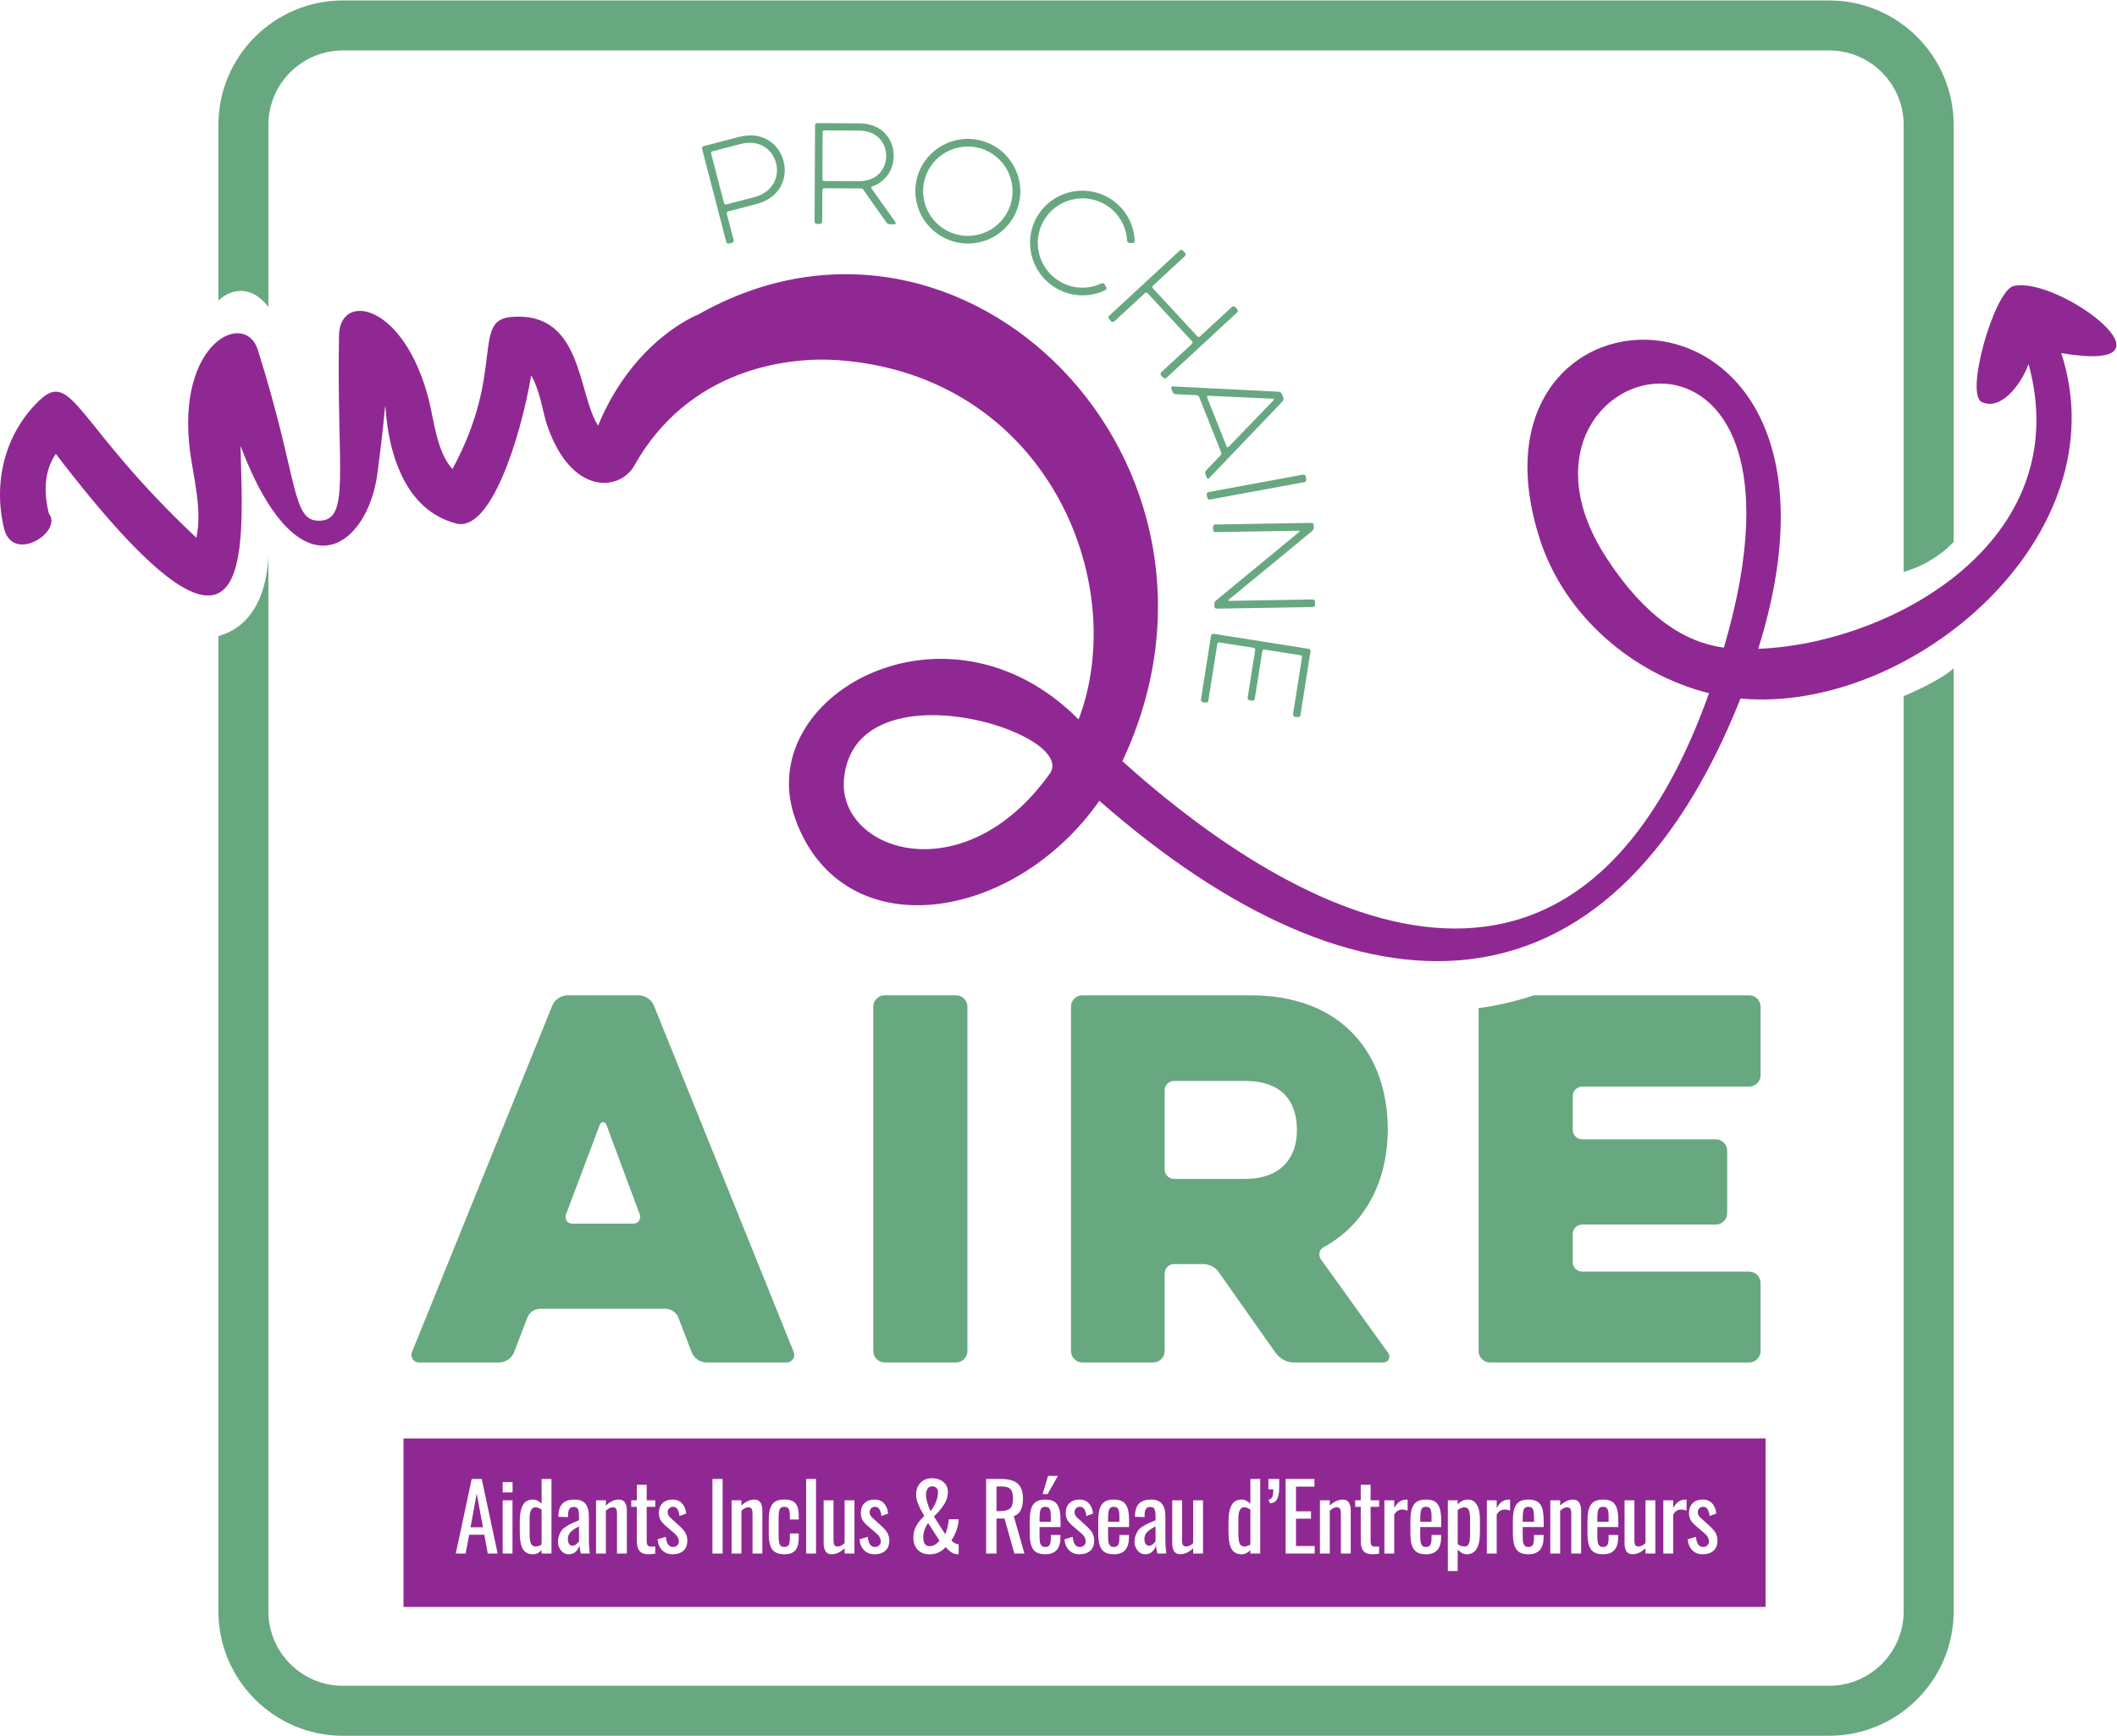 <?xml version="1.0" encoding="UTF-8" standalone="no"?>
<svg
   xmlns:dc="http://purl.org/dc/elements/1.1/"
   xmlns:cc="http://creativecommons.org/ns#"
   xmlns:rdf="http://www.w3.org/1999/02/22-rdf-syntax-ns#"
   xmlns:svg="http://www.w3.org/2000/svg"
   xmlns="http://www.w3.org/2000/svg"
   viewBox="0 0 680.32 557.787"
   height="557.787"
   width="680.32"
   xml:space="preserve"
   id="svg2"
   version="1.1"><defs
     id="defs6" /><g
     transform="matrix(1.333,0,0,-1.333,0,557.787)"
     id="g10"><g
       transform="scale(0.1)"
       id="g12"><path
         id="path14"
         style="fill:#68a880;fill-opacity:1;fill-rule:nonzero;stroke:none"
         d="m 1331.39,1760.14 c 5.68,14.75 21.56,24.96 37.45,24.96 h 170.23 c 15.89,0 31.78,-10.21 37.45,-24.96 l 337.06,-835.261 c 4.54,-11.348 -3.41,-24.969 -17.03,-24.969 h -192.92 c -15.89,0 -30.64,10.211 -36.32,24.969 l -31.77,82.851 c -4.55,12.47 -17.02,21.55 -30.65,21.55 h -303.01 c -13.61,0 -26.1,-9.08 -30.64,-21.55 l -31.77,-82.851 c -5.68,-14.758 -20.43,-24.969 -36.32,-24.969 h -192.92 c -13.625,0 -21.574,13.621 -17.031,24.969 z m 196.34,-525.45 c 11.34,0 18.15,11.36 14.75,21.57 l -80.58,216.75 c -2.27,7.95 -13.62,7.95 -15.89,0 l -81.71,-216.75 c -3.4,-10.21 3.41,-21.57 14.76,-21.57 h 148.67" /><path
         id="path16"
         style="fill:#68a880;fill-opacity:1;fill-rule:nonzero;stroke:none"
         d="m 2105.3,1757.86 c 0,14.76 12.49,27.25 27.24,27.25 h 172.49 c 14.76,0 27.25,-12.49 27.25,-27.25 V 927.148 c 0,-14.757 -12.49,-27.238 -27.25,-27.238 h -172.49 c -14.75,0 -27.24,12.481 -27.24,27.238 v 830.712" /><path
         id="path18"
         style="fill:#68a880;fill-opacity:1;fill-rule:nonzero;stroke:none"
         d="m 2581.91,1757.86 c 0,14.76 12.49,27.25 27.23,27.25 h 405.16 c 226.96,0 331.38,-147.54 331.38,-323.44 0,-116.89 -48.8,-225.83 -154.35,-283.73 -11.34,-5.66 -13.62,-19.28 -6.8,-29.5 l 162.28,-225.831 c 6.81,-10.218 0,-22.699 -11.35,-22.699 h -216.75 c -17.03,0 -32.91,9.07 -43.13,22.699 l -138.45,196.341 c -7.95,11.34 -22.71,18.15 -36.32,18.15 h -70.36 c -12.49,0 -22.7,-10.22 -22.7,-22.7 V 927.148 c 0,-14.757 -12.49,-27.238 -27.23,-27.238 h -171.38 c -14.74,0 -27.23,12.481 -27.23,27.238 z m 419.91,-179.3 h -171.37 c -12.49,0 -22.7,-10.22 -22.7,-22.7 V 1365.2 c 0,-12.48 10.21,-22.69 22.7,-22.69 h 171.37 c 90.78,0 124.82,55.6 124.82,116.89 0,68.09 -34.04,119.16 -124.82,119.16" /><path
         id="path20"
         style="fill:#68a880;fill-opacity:1;fill-rule:nonzero;stroke:none"
         d="m 3814.3,1564.94 h 402.88 c 14.76,0 27.24,12.49 27.24,27.23 v 165.69 c 0,14.76 -12.48,27.25 -27.24,27.25 h -519.24 c -43.71,-14.63 -88.51,-25.12 -133.31,-30.98 V 927.141 c 0,-14.743 12.49,-27.231 27.25,-27.231 h 625.3 c 14.76,0 27.24,12.488 27.24,27.231 v 164.549 c 0,14.76 -12.48,27.25 -27.24,27.25 H 3814.3 c -12.47,0 -22.69,10.2 -22.69,22.69 v 68.1 c 0,12.47 10.22,22.69 22.69,22.69 h 322.31 c 14.75,0 27.24,12.49 27.24,27.24 v 150.93 c 0,14.76 -12.49,27.25 -27.24,27.25 H 3814.3 c -12.47,0 -22.69,10.21 -22.69,22.68 v 81.72 c 0,12.49 10.22,22.7 22.69,22.7" /><path
         id="path22"
         style="fill:#902893;fill-opacity:1;fill-rule:nonzero;stroke:none"
         d="m 1369.01,474.582 c 0,-5.211 0.98,-9.25 2.92,-12.141 1.95,-2.902 4.78,-4.339 8.46,-4.339 3.03,0 6.01,1.187 8.94,3.57 2.93,2.398 5.11,4.738 6.55,7.047 v 36.312 c -8.3,-4.699 -13.79,-8.16 -16.47,-10.402 -6.93,-5.641 -10.4,-12.328 -10.4,-20.047" /><path
         id="path24"
         style="fill:#902893;fill-opacity:1;fill-rule:nonzero;stroke:none"
         d="m 3449.79,542.852 c -0.54,2.16 -1.28,3.867 -2.22,5.097 -0.94,1.223 -2.23,2.199 -3.85,2.922 -1.62,0.719 -3.6,1.078 -5.9,1.078 -5.65,0 -9.36,-2.019 -11.17,-6.058 -1.8,-4.051 -2.7,-11.7 -2.7,-22.969 v -6.942 h 27.19 v 11.59 c 0,3.391 -0.08,6.262 -0.26,8.571 -0.18,2.308 -0.55,4.539 -1.09,6.711" /><path
         id="path26"
         style="fill:#902893;fill-opacity:1;fill-rule:nonzero;stroke:none"
         d="m 2985.48,523.988 v -36.297 c 0,-4.043 0.1,-7.48 0.28,-10.3 0.18,-2.809 0.56,-5.653 1.14,-8.5 0.58,-2.852 1.37,-5.141 2.38,-6.832 1.01,-1.7 2.42,-3.09 4.23,-4.18 1.81,-1.078 3.94,-1.617 6.39,-1.617 4.62,0 9.47,1.59 14.52,4.758 v 84.101 c -5.19,3.77 -10.17,5.641 -14.95,5.641 -9.32,0 -13.99,-8.922 -13.99,-26.774" /><path
         id="path28"
         style="fill:#902893;fill-opacity:1;fill-rule:nonzero;stroke:none"
         d="m 3542.77,538.461 c -0.56,2.711 -1.31,4.91 -2.29,6.621 -0.97,1.688 -2.31,3.066 -4,4.109 -1.7,1.047 -3.74,1.579 -6.13,1.579 -5.42,0 -10.8,-2.2 -16.15,-6.622 v -82.25 c 5.21,-3.757 10.87,-5.628 17.02,-5.628 2.02,0 3.75,0.359 5.2,1.082 1.44,0.718 2.63,1.91 3.58,3.57 0.94,1.66 1.7,3.359 2.27,5.098 0.58,1.73 0.99,4.05 1.24,6.992 0.27,2.918 0.42,5.578 0.5,7.957 0.07,2.383 0.1,5.41 0.1,9.113 v 31.098 c 0,3.609 -0.08,6.711 -0.26,9.32 -0.18,2.602 -0.54,5.262 -1.08,7.961" /><path
         id="path30"
         style="fill:#902893;fill-opacity:1;fill-rule:nonzero;stroke:none"
         d="m 2758.94,474.582 c 0,-5.211 0.99,-9.25 2.92,-12.141 1.96,-2.902 4.78,-4.339 8.47,-4.339 3.03,0 6,1.187 8.94,3.57 2.92,2.398 5.11,4.738 6.55,7.047 v 36.312 c -8.31,-4.699 -13.79,-8.16 -16.48,-10.402 -6.92,-5.641 -10.4,-12.328 -10.4,-20.047" /><path
         id="path32"
         style="fill:#902893;fill-opacity:1;fill-rule:nonzero;stroke:none"
         d="m 2532.02,542.852 c -0.54,2.16 -1.28,3.867 -2.22,5.097 -0.94,1.223 -2.23,2.199 -3.85,2.922 -1.62,0.719 -3.6,1.078 -5.89,1.078 -5.65,0 -9.36,-2.019 -11.18,-6.058 -1.8,-4.051 -2.7,-11.7 -2.7,-22.969 v -6.942 h 27.2 v 11.59 c 0,3.391 -0.09,6.262 -0.27,8.571 -0.18,2.308 -0.55,4.539 -1.09,6.711" /><path
         id="path34"
         style="fill:#902893;fill-opacity:1;fill-rule:nonzero;stroke:none"
         d="m 2228.96,496.621 c -2.13,-6.172 -3.2,-12.43 -3.2,-18.801 0,-5.988 1.19,-10.949 3.59,-14.898 2.38,-3.934 6.24,-5.902 11.59,-5.902 8.74,0 16.77,4.449 24.06,13.32 l -27.43,42.39 c -3.6,-4.558 -6.48,-9.921 -8.61,-16.109" /><path
         id="path36"
         style="fill:#902893;fill-opacity:1;fill-rule:nonzero;stroke:none"
         d="m 2413.42,601.051 h -11.05 V 541.66 h 9.43 c 10.91,0 18.69,2.149 23.36,6.442 4.65,4.308 6.99,12.089 6.99,23.359 0,10.91 -2.01,18.57 -6.02,22.969 -4,4.422 -11.58,6.621 -22.71,6.621" /><path
         id="path38"
         style="fill:#902893;fill-opacity:1;fill-rule:nonzero;stroke:none"
         d="m 2697.25,542.852 c -0.54,2.16 -1.28,3.867 -2.22,5.097 -0.94,1.223 -2.21,2.199 -3.85,2.922 -1.62,0.719 -3.58,1.078 -5.9,1.078 -5.63,0 -9.36,-2.019 -11.17,-6.058 -1.8,-4.051 -2.7,-11.7 -2.7,-22.969 v -6.942 h 27.19 v 11.59 c 0,3.391 -0.08,6.262 -0.26,8.571 -0.18,2.308 -0.54,4.539 -1.09,6.711" /><path
         id="path40"
         style="fill:#902893;fill-opacity:1;fill-rule:nonzero;stroke:none"
         d="m 2256.06,562.961 c 3.57,8.41 5.36,16.559 5.36,24.437 0,4.25 -1.3,7.633 -3.89,10.122 -2.61,2.492 -6.11,3.742 -10.53,3.742 -4.9,0 -8.57,-1.973 -10.99,-5.903 -2.42,-3.949 -3.63,-8.718 -3.63,-14.359 0,-10.121 3.62,-23.262 10.83,-39.449 4.98,5.847 9.28,12.988 12.85,21.41" /><path
         id="path42"
         style="fill:#902893;fill-opacity:1;fill-rule:nonzero;stroke:none"
         d="m 4130.86,445.922 c -6.39,-5.613 -15.05,-8.41 -25.96,-8.41 -10.4,0 -18.8,3.269 -25.2,9.808 -6.39,6.539 -10.05,15.301 -10.99,26.282 l 19.83,5.957 c 0.94,-8.309 2.78,-14.469 5.52,-18.477 2.76,-4 6.69,-6.012 11.81,-6.012 4.27,0 7.74,1.379 10.41,4.168 2.68,2.782 3.91,6.313 3.69,10.563 -0.36,6.371 -3.84,12.371 -10.4,18 l -21.91,18.75 c -5.19,4.398 -9.16,9.008 -11.92,13.82 -2.74,4.801 -4.04,10.629 -3.89,17.5 0.29,10.039 3.35,17.809 9.21,23.301 5.86,5.488 13.83,8.226 23.95,8.226 9.68,0 17.32,-3.156 22.92,-9.468 5.61,-6.328 8.83,-14.399 9.7,-24.231 l -16.04,-5.957 c -0.93,7.227 -2.59,12.727 -4.99,16.52 -2.38,3.789 -5.95,5.687 -10.73,5.687 -3.82,0 -6.94,-1.258 -9.32,-3.789 -2.38,-2.519 -3.53,-5.64 -3.46,-9.32 0,-4.918 2.13,-9.25 6.4,-13 l 22.75,-20.809 c 5.72,-4.992 10.17,-10.152 13.39,-15.5 3.21,-5.34 4.82,-11.742 4.82,-19.172 0,-10.711 -3.2,-18.847 -9.59,-24.437 z m -64.83,96.93 c -4.42,1.668 -8.75,2.5 -13.02,2.5 -3.97,0 -7.45,-0.891 -10.45,-2.661 -3,-1.769 -5.94,-4.972 -8.83,-9.601 v -93.738 h -23.74 v 128.32 h 23.74 v -18.32 c 4.4,7.378 8.94,12.539 13.59,15.507 4.67,2.961 9.6,4.442 14.8,4.442 1.44,0 2.75,-0.082 3.91,-0.219 z m -75.31,-103.5 h -23.73 v 12.679 c -10.12,-9.601 -20.56,-14.41 -31.32,-14.41 -3.62,0 -6.75,0.758 -9.38,2.27 -2.63,1.531 -4.63,3.601 -6.01,6.23 -1.38,2.649 -2.35,5.399 -2.93,8.301 -0.58,2.887 -0.86,6.027 -0.86,9.43 V 567.66 h 23.73 v -96.879 c 0,-4.91 0.72,-8.551 2.16,-10.941 1.46,-2.391 4.13,-3.578 8.02,-3.578 4.78,0 10.3,2.636 16.59,7.918 v 103.48 h 23.73 z m -89.38,63.718 h -50.5 v -18.519 c 0,-3.621 0.02,-6.289 0.06,-8.02 0.03,-1.742 0.18,-4 0.43,-6.781 0.25,-2.77 0.66,-4.852 1.24,-6.23 0.59,-1.379 1.38,-2.821 2.39,-4.34 1.01,-1.508 2.32,-2.571 3.96,-3.2 1.62,-0.609 3.58,-0.91 5.89,-0.91 5.14,0 8.63,1.762 10.47,5.262 1.84,3.5 2.76,8.789 2.76,15.867 v 7.813 h 23.19 v -4.992 c 0,-27.68 -12.06,-41.508 -36.19,-41.508 -7.52,0 -13.77,1.07 -18.75,3.199 -4.99,2.129 -8.88,5.461 -11.66,9.969 -2.77,4.511 -4.72,9.789 -5.84,15.832 -1.12,6.019 -1.69,13.449 -1.69,22.258 v 29.371 c 0,8.89 0.61,16.379 1.8,22.48 1.19,6.109 3.2,11.391 6.01,15.828 2.82,4.442 6.7,7.711 11.64,9.801 4.96,2.109 11.08,3.148 18.38,3.148 4.55,0 8.59,-0.429 12.14,-1.296 3.54,-0.86 6.59,-2.051 9.15,-3.582 2.56,-1.508 4.75,-3.559 6.56,-6.122 1.8,-2.558 3.27,-5.269 4.39,-8.117 1.12,-2.859 2,-6.332 2.65,-10.402 0.65,-4.09 1.09,-8.16 1.3,-12.199 0.22,-4.039 0.33,-8.782 0.33,-14.188 z m -89.6,-63.718 h -23.75 v 96.89 c 0,4.906 -0.72,8.567 -2.16,10.949 -1.44,2.379 -4.12,3.571 -8.01,3.571 -4.78,0 -10.3,-2.633 -16.59,-7.91 v -103.5 h -23.73 v 128.32 h 23.73 V 554.98 c 10.12,9.61 20.56,14.418 31.32,14.418 3.61,0 6.74,-0.75 9.37,-2.269 2.65,-1.527 4.64,-3.598 6.03,-6.231 1.37,-2.628 2.34,-5.398 2.92,-8.296 0.58,-2.883 0.87,-6.02 0.87,-9.43 z m -90.26,63.718 h -50.5 v -18.519 c 0,-3.621 0.01,-6.289 0.05,-8.02 0.03,-1.742 0.18,-4 0.43,-6.781 0.25,-2.77 0.67,-4.852 1.25,-6.23 0.58,-1.379 1.37,-2.821 2.38,-4.34 1.01,-1.508 2.33,-2.571 3.96,-3.2 1.62,-0.609 3.59,-0.91 5.9,-0.91 5.14,0 8.63,1.762 10.47,5.262 1.84,3.5 2.75,8.789 2.75,15.867 v 7.813 h 23.2 v -4.992 c 0,-27.68 -12.06,-41.508 -36.2,-41.508 -7.52,0 -13.76,1.07 -18.75,3.199 -4.98,2.129 -8.87,5.461 -11.64,9.969 -2.78,4.511 -4.74,9.789 -5.86,15.832 -1.12,6.019 -1.67,13.449 -1.67,22.258 v 29.371 c 0,8.89 0.59,16.379 1.78,22.48 1.19,6.109 3.2,11.391 6.01,15.828 2.83,4.442 6.7,7.711 11.65,9.801 4.95,2.109 11.07,3.148 18.37,3.148 4.56,0 8.6,-0.429 12.14,-1.296 3.55,-0.86 6.59,-2.051 9.16,-3.582 2.56,-1.508 4.75,-3.559 6.56,-6.122 1.8,-2.558 3.27,-5.269 4.39,-8.117 1.12,-2.859 1.99,-6.332 2.64,-10.402 0.65,-4.09 1.1,-8.16 1.3,-12.199 0.23,-4.039 0.34,-8.782 0.34,-14.188 z m -80.93,39.782 c -4.41,1.668 -8.75,2.5 -13.01,2.5 -3.98,0 -7.45,-0.891 -10.46,-2.661 -3,-1.769 -5.94,-4.972 -8.83,-9.601 v -93.738 h -23.73 v 128.32 h 23.73 v -18.32 c 4.4,7.378 8.95,12.539 13.6,15.507 4.66,2.961 9.59,4.442 14.8,4.442 1.44,0 2.74,-0.082 3.9,-0.219 z m -72.71,-52.672 c 0,-35.121 -10.62,-52.668 -31.86,-52.668 -7.66,0 -14.91,3.789 -21.78,11.379 V 397.09 h -23.73 v 170.582 h 23.73 v -10.301 c 6.8,8.02 14.93,12.027 24.38,12.027 4.27,0 8.08,-0.808 11.44,-2.429 3.37,-1.637 6.05,-3.867 8.07,-6.719 2.02,-2.859 3.74,-5.898 5.15,-9.109 1.42,-3.211 2.43,-6.782 3.04,-10.731 0.61,-3.93 1.02,-7.351 1.24,-10.23 0.22,-2.891 0.32,-5.899 0.32,-9 z m -93.39,12.89 h -50.5 v -18.519 c 0,-3.621 0.01,-6.289 0.06,-8.02 0.02,-1.742 0.18,-4 0.43,-6.781 0.24,-2.77 0.66,-4.852 1.24,-6.23 0.58,-1.379 1.37,-2.821 2.38,-4.34 1.01,-1.508 2.33,-2.571 3.96,-3.2 1.62,-0.609 3.59,-0.91 5.9,-0.91 5.14,0 8.63,1.762 10.47,5.262 1.84,3.5 2.75,8.789 2.75,15.867 v 7.813 h 23.2 v -4.992 c 0,-27.68 -12.06,-41.508 -36.2,-41.508 -7.52,0 -13.76,1.07 -18.75,3.199 -4.98,2.129 -8.87,5.461 -11.65,9.969 -2.77,4.511 -4.73,9.789 -5.85,15.832 -1.12,6.019 -1.67,13.449 -1.67,22.258 v 29.371 c 0,8.89 0.59,16.379 1.78,22.48 1.19,6.109 3.2,11.391 6.01,15.828 2.83,4.442 6.7,7.711 11.65,9.801 4.95,2.109 11.07,3.148 18.37,3.148 4.56,0 8.6,-0.429 12.14,-1.296 3.54,-0.86 6.6,-2.051 9.16,-3.582 2.56,-1.508 4.75,-3.559 6.56,-6.122 1.8,-2.558 3.27,-5.269 4.39,-8.117 1.12,-2.859 1.99,-6.332 2.64,-10.402 0.65,-4.09 1.1,-8.16 1.31,-12.199 0.22,-4.039 0.33,-8.782 0.33,-14.188 z m -80.92,39.782 c -4.42,1.668 -8.76,2.5 -13.02,2.5 -3.97,0 -7.45,-0.891 -10.45,-2.661 -3.01,-1.769 -5.94,-4.972 -8.84,-9.601 v -93.738 h -23.73 v 128.32 h 23.73 v -18.32 c 4.4,7.378 8.95,12.539 13.6,15.507 4.66,2.961 9.59,4.442 14.8,4.442 1.44,0 2.74,-0.082 3.91,-0.219 z m -68.69,8.988 h -20.61 v -82.039 c 0,-5.121 0.82,-8.742 2.44,-10.832 1.63,-2.098 4.72,-3.137 9.28,-3.137 3.39,0 6.31,0.18 8.77,0.539 v -17.562 c -6.93,-0.868 -12.43,-1.297 -16.47,-1.297 -9.75,0 -16.78,2.558 -21.08,7.699 -4.3,5.121 -6.52,12.777 -6.67,22.969 v 83.66 h -13.43 v 15.832 h 13.43 v 37.387 h 23.73 v -37.387 h 20.61 z m -68.48,-112.488 h -23.74 v 96.89 c 0,4.906 -0.72,8.567 -2.16,10.949 -1.44,2.379 -4.12,3.571 -8.01,3.571 -4.78,0 -10.3,-2.633 -16.59,-7.91 v -103.5 h -23.73 v 128.32 h 23.73 V 554.98 c 10.12,9.61 20.56,14.418 31.32,14.418 3.61,0 6.74,-0.75 9.37,-2.269 2.65,-1.527 4.64,-3.598 6.03,-6.231 1.37,-2.628 2.34,-5.398 2.92,-8.296 0.58,-2.883 0.86,-6.02 0.86,-9.43 z m -86.89,0 h -70.12 v 179.687 h 69.57 v -18.527 h -44.54 v -59.391 h 36.2 V 523.23 h -36.2 v -65.89 h 45.09 z m -85.59,158.23 c 0,-12 -1.7,-21.102 -5.1,-27.312 -3.39,-6.211 -9.02,-9.5 -16.9,-9.86 l -4.11,8.781 c 4.47,0.36 7.57,2.45 9.31,6.278 1.73,3.82 2.61,10.043 2.61,18.64 h -11.83 v 24.922 h 26.02 z m -45.72,-158.23 h -23.74 v 8.238 c -6.2,-6.711 -13.04,-10.078 -20.48,-10.078 -11.13,-0.071 -19.27,3.929 -24.43,12.027 -5.17,8.09 -7.76,21.492 -7.76,40.211 v 24.93 c 0,6.351 0.24,12.031 0.71,17.011 0.47,4.989 1.41,9.918 2.82,14.789 1.4,4.879 3.23,8.918 5.47,12.141 2.25,3.219 5.26,5.82 9.06,7.801 3.79,1.988 8.21,2.976 13.26,2.976 7.74,0 14.86,-3.328 21.35,-9.968 v 59.609 h 23.74 z m -137.92,0 h -23.73 v 12.679 c -10.12,-9.601 -20.56,-14.41 -31.32,-14.41 -3.61,0 -6.74,0.758 -9.37,2.27 -2.65,1.531 -4.64,3.601 -6.01,6.23 -1.39,2.649 -2.35,5.399 -2.94,8.301 -0.56,2.887 -0.85,6.027 -0.85,9.43 V 567.66 h 23.73 v -96.879 c 0,-4.91 0.72,-8.551 2.16,-10.941 1.45,-2.391 4.12,-3.578 8.01,-3.578 4.78,0 10.31,2.636 16.59,7.918 v 103.48 h 23.73 z m -110.2,0 c -1.51,7.16 -2.56,13.48 -3.14,18.968 -1.8,-5.789 -4.89,-10.699 -9.26,-14.738 -4.37,-4.051 -9.96,-6.07 -16.74,-6.07 -7.3,0 -13.42,3.019 -18.38,9.058 -4.94,6.02 -7.42,12.942 -7.42,20.739 0,6.082 1,11.589 2.98,16.531 1.99,4.941 4.1,8.949 6.34,11.98 2.24,3.032 6.13,6.192 11.66,9.481 5.52,3.281 9.8,5.609 12.83,7 3.03,1.371 8.35,3.59 15.94,6.711 0.43,0.218 0.75,0.359 0.97,0.429 v 9.207 c 0,8.321 -0.85,14.223 -2.55,17.723 -1.69,3.5 -5.15,5.258 -10.34,5.258 -8.96,0 -13.45,-6.078 -13.45,-18.207 v -6.391 l -23.51,0.867 c 0,1.301 0.07,2.883 0.21,4.762 0.73,12.801 4.31,22.11 10.73,27.961 6.44,5.859 15.65,8.777 27.64,8.777 12.35,0 21.28,-3.378 26.76,-10.128 5.5,-6.75 8.24,-16.93 8.24,-30.508 v -58.633 c 0,-9.668 0.72,-19.93 2.17,-30.777 z m -68.13,63.718 h -50.5 v -18.519 c 0,-3.621 0.01,-6.289 0.06,-8.02 0.02,-1.742 0.18,-4 0.42,-6.781 0.25,-2.77 0.67,-4.852 1.25,-6.23 0.58,-1.379 1.37,-2.821 2.38,-4.34 1.01,-1.508 2.33,-2.571 3.96,-3.2 1.62,-0.609 3.59,-0.91 5.9,-0.91 5.14,0 8.63,1.762 10.47,5.262 1.84,3.5 2.75,8.789 2.75,15.867 v 7.813 h 23.2 v -4.992 c 0,-27.68 -12.06,-41.508 -36.2,-41.508 -7.52,0 -13.76,1.07 -18.74,3.199 -4.99,2.129 -8.88,5.461 -11.65,9.969 -2.78,4.511 -4.73,9.789 -5.86,15.832 -1.12,6.019 -1.67,13.449 -1.67,22.258 v 29.371 c 0,8.89 0.59,16.379 1.78,22.48 1.2,6.109 3.2,11.391 6.01,15.828 2.83,4.442 6.7,7.711 11.66,9.801 4.94,2.109 11.06,3.148 18.36,3.148 4.56,0 8.6,-0.429 12.15,-1.296 3.53,-0.86 6.59,-2.051 9.15,-3.582 2.56,-1.508 4.75,-3.559 6.56,-6.122 1.8,-2.558 3.27,-5.269 4.39,-8.117 1.12,-2.859 2.01,-6.332 2.64,-10.402 0.65,-4.09 1.1,-8.16 1.31,-12.199 0.22,-4.039 0.33,-8.782 0.33,-14.188 z m -93.56,-57.148 c -6.4,-5.613 -15.05,-8.41 -25.96,-8.41 -10.4,0 -18.8,3.269 -25.2,9.808 -6.4,6.539 -10.05,15.301 -10.99,26.282 l 19.82,5.957 c 0.95,-8.309 2.79,-14.469 5.53,-18.477 2.75,-4 6.69,-6.012 11.81,-6.012 4.26,0 7.74,1.379 10.41,4.168 2.67,2.782 3.91,6.313 3.69,10.563 -0.36,6.371 -3.84,12.371 -10.4,18 l -21.89,18.75 c -5.21,4.398 -9.18,9.008 -11.93,13.82 -2.75,4.801 -4.05,10.629 -3.9,17.5 0.29,10.039 3.35,17.809 9.21,23.301 5.85,5.488 13.83,8.226 23.95,8.226 9.68,0 17.32,-3.156 22.92,-9.468 5.6,-6.328 8.83,-14.399 9.7,-24.231 l -16.04,-5.957 c -0.93,7.227 -2.59,12.727 -4.99,16.52 -2.38,3.789 -5.95,5.687 -10.73,5.687 -3.82,0 -6.92,-1.258 -9.32,-3.789 -2.38,-2.519 -3.53,-5.64 -3.46,-9.32 0,-4.918 2.13,-9.25 6.4,-13 l 22.75,-20.809 c 5.71,-4.992 10.17,-10.152 13.38,-15.5 3.22,-5.34 4.82,-11.742 4.82,-19.172 0,-10.711 -3.2,-18.847 -9.58,-24.437 z m -71.67,57.148 h -50.5 v -18.519 c 0,-3.621 0.02,-6.289 0.06,-8.02 0.02,-1.742 0.18,-4 0.43,-6.781 0.25,-2.77 0.66,-4.852 1.24,-6.23 0.58,-1.379 1.37,-2.821 2.38,-4.34 1.01,-1.508 2.33,-2.571 3.96,-3.2 1.62,-0.609 3.59,-0.91 5.9,-0.91 5.14,0 8.63,1.762 10.47,5.262 1.84,3.5 2.76,8.789 2.76,15.867 v 7.813 h 23.19 v -4.992 c 0,-27.68 -12.06,-41.508 -36.2,-41.508 -7.51,0 -13.76,1.07 -18.74,3.199 -4.99,2.129 -8.88,5.461 -11.65,9.969 -2.78,4.511 -4.73,9.789 -5.86,15.832 -1.12,6.019 -1.67,13.449 -1.67,22.258 v 29.371 c 0,8.89 0.59,16.379 1.79,22.48 1.19,6.109 3.19,11.391 6,15.828 2.83,4.442 6.71,7.711 11.65,9.801 4.96,2.109 11.08,3.148 18.37,3.148 4.56,0 8.6,-0.429 12.15,-1.296 3.53,-0.86 6.59,-2.051 9.15,-3.582 2.56,-1.508 4.75,-3.559 6.56,-6.122 1.8,-2.558 3.27,-5.269 4.39,-8.117 1.12,-2.859 1.99,-6.332 2.65,-10.402 0.65,-4.09 1.09,-8.16 1.3,-12.199 0.22,-4.039 0.33,-8.782 0.33,-14.188 z m -111.29,-63.718 -23.62,84.308 h -19.4 v -84.308 h -25.03 v 179.687 h 36.08 c 18.21,0 31.56,-3.73 40.04,-11.16 8.51,-7.438 12.74,-19.578 12.74,-36.418 0,-23.121 -7.41,-37.09 -22.21,-41.941 l 25.69,-90.168 z m -134.22,-1.723 c -0.72,-0.09 -1.78,-0.117 -3.15,-0.117 -1.59,0 -3.15,0.179 -4.72,0.539 -1.55,0.371 -2.91,0.738 -4.05,1.14 -1.15,0.399 -2.51,1.079 -4.08,2.059 -1.55,0.969 -2.68,1.691 -3.4,2.16 -0.72,0.469 -1.88,1.43 -3.48,2.879 -1.58,1.441 -2.57,2.371 -2.97,2.762 -0.41,0.398 -1.43,1.449 -3.09,3.14 -1.66,1.7 -2.56,2.618 -2.72,2.77 -4.25,-5.34 -9.65,-9.609 -16.2,-12.789 -6.53,-3.172 -13.99,-4.774 -22.37,-4.774 -12.14,0 -21.67,3.731 -28.61,11.161 -6.93,7.453 -10.41,17.203 -10.41,29.261 0,10.41 2.35,19.801 7.05,28.18 4.69,8.391 11.09,16.27 19.18,23.629 -1.08,2.09 -2.76,5.223 -5.04,9.383 -2.28,4.148 -4.08,7.558 -5.42,10.226 -1.33,2.672 -2.8,5.903 -4.39,9.653 -1.59,3.75 -2.75,7.461 -3.51,11.101 -0.77,3.656 -1.14,7.328 -1.14,11.008 0,11.988 3.46,21.621 10.4,28.891 6.94,7.25 16.25,10.879 27.95,10.879 11.07,0 20.18,-3.02 27.38,-9.04 7.18,-6.039 10.77,-14.148 10.77,-24.332 0,-5.566 -1.01,-11.199 -3.03,-16.91 -2.02,-5.718 -4.88,-11.168 -8.56,-16.359 -3.68,-5.207 -7.19,-9.707 -10.51,-13.5 -3.32,-3.797 -7.16,-7.777 -11.49,-11.981 l 27.1,-42.687 c 4.04,8.16 6.96,20.148 8.77,35.969 h 23.63 c 0,-8.231 -1.75,-17.141 -5.25,-26.7 -3.52,-9.589 -7.58,-17.621 -12.2,-24.121 2.09,-2.609 4.71,-4.8 7.85,-6.55 3.14,-1.778 6.38,-2.661 9.71,-2.661 z m -176.87,8.293 c -6.4,-5.613 -15.05,-8.41 -25.96,-8.41 -10.4,0 -18.81,3.269 -25.2,9.808 -6.4,6.539 -10.06,15.301 -11,26.282 l 19.83,5.957 c 0.94,-8.309 2.78,-14.469 5.52,-18.477 2.76,-4 6.69,-6.012 11.82,-6.012 4.26,0 7.74,1.379 10.41,4.168 2.67,2.782 3.9,6.313 3.68,10.563 -0.36,6.371 -3.83,12.371 -10.4,18 l -21.9,18.75 c -5.19,4.398 -9.17,9.008 -11.91,13.82 -2.76,4.801 -4.06,10.629 -3.9,17.5 0.29,10.039 3.35,17.809 9.2,23.301 5.86,5.488 13.84,8.226 23.96,8.226 9.68,0 17.32,-3.156 22.91,-9.468 5.61,-6.328 8.84,-14.399 9.71,-24.231 l -16.05,-5.957 c -0.93,7.227 -2.59,12.727 -4.98,16.52 -2.39,3.789 -5.96,5.687 -10.73,5.687 -3.83,0 -6.93,-1.258 -9.32,-3.789 -2.38,-2.519 -3.53,-5.64 -3.47,-9.32 0,-4.918 2.14,-9.25 6.4,-13 l 22.75,-20.809 c 5.72,-4.992 10.18,-10.152 13.39,-15.5 3.21,-5.34 4.82,-11.742 4.82,-19.172 0,-10.711 -3.2,-18.847 -9.58,-24.437 z m -74.39,-6.57 h -23.73 v 12.679 c -10.13,-9.601 -20.56,-14.41 -31.32,-14.41 -3.62,0 -6.75,0.758 -9.38,2.27 -2.64,1.531 -4.64,3.601 -6.01,6.23 -1.38,2.649 -2.35,5.399 -2.93,8.301 -0.58,2.887 -0.86,6.027 -0.86,9.43 V 567.66 h 23.73 v -96.879 c 0,-4.91 0.72,-8.551 2.16,-10.941 1.46,-2.391 4.13,-3.578 8.02,-3.578 4.78,0 10.3,2.636 16.59,7.918 v 103.48 h 23.73 z m -92.64,0.007 h -23.84 v 179.68 h 23.84 z m -41.59,82.032 h -21.46 v 7.808 c 0,8.449 -0.93,14.36 -2.81,17.711 -1.89,3.371 -5.35,5.039 -10.41,5.039 -5.78,0 -9.56,-2.008 -11.32,-6.008 -1.77,-4.011 -2.66,-11.621 -2.66,-22.82 v -40.41 c 0,-10.852 0.99,-18.16 2.98,-21.949 1.98,-3.793 5.69,-5.692 11.11,-5.692 2.31,0 4.27,0.371 5.91,1.129 1.62,0.77 2.91,1.742 3.85,2.93 0.94,1.203 1.66,2.812 2.16,4.832 0.51,2.019 0.83,4.027 0.98,6.008 0.14,1.992 0.21,4.461 0.21,7.422 v 10.41 h 21.46 v -8.891 c 0,-6.871 -0.54,-12.719 -1.62,-17.551 -1.09,-4.847 -2.93,-9.129 -5.52,-12.847 -2.61,-3.711 -6.21,-6.481 -10.79,-8.282 -4.6,-1.82 -10.29,-2.718 -17.07,-2.718 -6.22,0 -11.55,0.82 -16,2.437 -4.43,1.621 -8.03,3.832 -10.77,6.621 -2.75,2.77 -4.91,6.379 -6.5,10.828 -1.6,4.442 -2.68,9.082 -3.26,13.922 -0.57,4.852 -0.86,10.578 -0.86,17.231 v 29.699 c 0,8.602 0.5,15.832 1.51,21.672 1.01,5.859 2.85,11.117 5.53,15.769 2.67,4.668 6.5,8.11 11.49,10.36 4.98,2.238 11.27,3.347 18.86,3.347 6.86,0 12.61,-0.828 17.22,-2.5 4.63,-1.66 8.23,-4.25 10.79,-7.789 2.56,-3.55 4.37,-7.699 5.43,-12.461 1.03,-4.777 1.56,-10.617 1.56,-17.558 z m -87.77,-82.039 h -23.73 v 96.89 c 0,4.906 -0.72,8.567 -2.16,10.949 -1.44,2.379 -4.12,3.571 -8.02,3.571 -4.77,0 -10.3,-2.633 -16.58,-7.91 v -103.5 h -23.74 v 128.32 h 23.74 V 554.98 c 10.12,9.61 20.56,14.418 31.32,14.418 3.61,0 6.74,-0.75 9.37,-2.269 2.65,-1.527 4.64,-3.598 6.02,-6.231 1.37,-2.628 2.34,-5.398 2.93,-8.296 0.58,-2.883 0.85,-6.02 0.85,-9.43 z m -95.76,0.007 h -24.61 v 179.68 h 24.61 z m -94.74,6.563 c -6.39,-5.613 -15.05,-8.41 -25.96,-8.41 -10.4,0 -18.8,3.269 -25.2,9.808 -6.39,6.539 -10.05,15.301 -10.99,26.282 l 19.83,5.957 c 0.94,-8.309 2.78,-14.469 5.52,-18.477 2.76,-4 6.69,-6.012 11.81,-6.012 4.27,0 7.74,1.379 10.41,4.168 2.68,2.782 3.91,6.313 3.69,10.563 -0.36,6.371 -3.84,12.371 -10.4,18 l -21.91,18.75 c -5.19,4.398 -9.16,9.008 -11.9,13.82 -2.76,4.801 -4.06,10.629 -3.91,17.5 0.29,10.039 3.35,17.809 9.21,23.301 5.86,5.488 13.83,8.226 23.95,8.226 9.68,0 17.33,-3.156 22.92,-9.468 5.61,-6.328 8.83,-14.399 9.7,-24.231 l -16.04,-5.957 c -0.93,7.227 -2.59,12.727 -4.99,16.52 -2.38,3.789 -5.95,5.687 -10.73,5.687 -3.82,0 -6.92,-1.258 -9.32,-3.789 -2.38,-2.519 -3.53,-5.64 -3.46,-9.32 0,-4.918 2.13,-9.25 6.4,-13 l 22.75,-20.809 c 5.72,-4.992 10.18,-10.152 13.39,-15.5 3.21,-5.34 4.82,-11.742 4.82,-19.172 0,-10.711 -3.2,-18.847 -9.59,-24.437 z m -67.76,105.918 h -20.6 v -82.039 c 0,-5.121 0.81,-8.742 2.43,-10.832 1.64,-2.098 4.73,-3.137 9.28,-3.137 3.39,0 6.31,0.18 8.78,0.539 v -17.562 c -6.94,-0.868 -12.43,-1.297 -16.48,-1.297 -9.75,0 -16.78,2.558 -21.07,7.699 -4.31,5.121 -6.52,12.777 -6.68,22.969 v 83.66 h -13.43 v 15.832 h 13.43 v 37.387 h 23.74 v -37.387 h 20.6 z m -68.48,-112.488 h -23.74 v 96.89 c 0,4.906 -0.72,8.567 -2.16,10.949 -1.45,2.379 -4.12,3.571 -8.01,3.571 -4.78,0 -10.3,-2.633 -16.59,-7.91 v -103.5 h -23.73 v 128.32 h 23.73 V 554.98 c 10.12,9.61 20.56,14.418 31.32,14.418 3.61,0 6.74,-0.75 9.37,-2.269 2.65,-1.527 4.64,-3.598 6.03,-6.231 1.37,-2.628 2.34,-5.398 2.92,-8.296 0.58,-2.883 0.86,-6.02 0.86,-9.43 z m -111.06,0 c -1.51,7.16 -2.56,13.48 -3.15,18.968 -1.8,-5.789 -4.88,-10.699 -9.26,-14.738 -4.36,-4.051 -9.94,-6.07 -16.74,-6.07 -7.3,0 -13.42,3.019 -18.37,9.058 -4.95,6.02 -7.42,12.942 -7.42,20.739 0,6.082 0.99,11.589 2.97,16.531 2,4.941 4.1,8.949 6.34,11.98 2.25,3.032 6.14,6.192 11.66,9.481 5.53,3.281 9.81,5.609 12.84,7 3.03,1.371 8.35,3.59 15.93,6.711 0.43,0.218 0.77,0.359 0.97,0.429 v 9.207 c 0,8.321 -0.84,14.223 -2.54,17.723 -1.69,3.5 -5.15,5.258 -10.35,5.258 -8.96,0 -13.44,-6.078 -13.44,-18.207 v -6.391 l -23.51,0.867 c 0,1.301 0.07,2.883 0.21,4.762 0.73,12.801 4.3,22.11 10.73,27.961 6.43,5.859 15.64,8.777 27.63,8.777 12.35,0 21.28,-3.378 26.77,-10.128 5.49,-6.75 8.24,-16.93 8.24,-30.508 v -58.633 c 0,-9.668 0.72,-19.93 2.17,-30.777 z m -70.64,0 h -23.74 v 8.238 c -6.21,-6.711 -13.04,-10.078 -20.47,-10.078 -11.14,-0.071 -19.28,3.929 -24.44,12.027 -5.17,8.09 -7.76,21.492 -7.76,40.211 v 24.93 c 0,6.351 0.24,12.031 0.71,17.011 0.47,4.989 1.41,9.918 2.82,14.789 1.4,4.879 3.23,8.918 5.47,12.141 2.25,3.219 5.27,5.82 9.06,7.801 3.79,1.988 8.21,2.976 13.26,2.976 7.74,0 14.86,-3.328 21.35,-9.968 v 59.609 h 23.74 z m -93.83,147.289 h -23.84 v 24.918 h 23.84 z m -0.11,-147.282 h -23.73 v 128.313 h 23.73 z m -59.69,-0.007 -8.24,45.308 h -36.52 l -8.56,-45.308 h -23.73 l 38.37,179.687 h 24.16 l 38.37,-179.687 z m 1350.82,187.16 h 23.73 l -24.81,-43.891 h -12.03 z M 972.789,716.82 V 310.609 H 4256.4 V 716.82 H 972.789" /><path
         id="path44"
         style="fill:#902893;fill-opacity:1;fill-rule:nonzero;stroke:none"
         d="m 3876.68,542.852 c -0.54,2.16 -1.27,3.867 -2.21,5.097 -0.95,1.223 -2.23,2.199 -3.85,2.922 -1.62,0.719 -3.6,1.078 -5.9,1.078 -5.65,0 -9.36,-2.019 -11.18,-6.058 -1.8,-4.051 -2.7,-11.7 -2.7,-22.969 v -6.942 h 27.2 v 11.59 c 0,3.391 -0.09,6.262 -0.27,8.571 -0.18,2.308 -0.55,4.539 -1.09,6.711" /><path
         id="path46"
         style="fill:#902893;fill-opacity:1;fill-rule:nonzero;stroke:none"
         d="m 1276.8,523.988 v -36.297 c 0,-4.043 0.09,-7.48 0.27,-10.3 0.18,-2.809 0.57,-5.653 1.14,-8.5 0.58,-2.852 1.37,-5.141 2.38,-6.832 1.01,-1.7 2.42,-3.09 4.24,-4.18 1.8,-1.078 3.93,-1.617 6.38,-1.617 4.62,0 9.47,1.59 14.52,4.758 v 84.101 c -5.19,3.77 -10.17,5.641 -14.95,5.641 -9.32,0 -13.98,-8.922 -13.98,-26.774" /><path
         id="path48"
         style="fill:#902893;fill-opacity:1;fill-rule:nonzero;stroke:none"
         d="m 1134.33,502.531 h 30.02 l -15.07,81.18 z" /><path
         id="path50"
         style="fill:#902893;fill-opacity:1;fill-rule:nonzero;stroke:none"
         d="m 3696.82,542.852 c -0.54,2.16 -1.28,3.867 -2.22,5.097 -0.94,1.223 -2.23,2.199 -3.85,2.922 -1.62,0.719 -3.6,1.078 -5.9,1.078 -5.63,0 -9.36,-2.019 -11.17,-6.058 -1.8,-4.051 -2.7,-11.7 -2.7,-22.969 v -6.942 h 27.19 v 11.59 c 0,3.391 -0.08,6.262 -0.26,8.571 -0.18,2.308 -0.55,4.539 -1.09,6.711" /><path
         id="path52"
         style="fill:#902893;fill-opacity:1;fill-rule:nonzero;stroke:none"
         d="m 4854.56,3495.05 c -46.3,-10.28 -120.13,-266.17 -75.42,-280.44 42.66,-18.76 90.21,36.07 111.41,92.16 116.93,-430.2 -335.67,-674.93 -651.56,-686.37 0.36,1.33 0.72,2.65 1.08,3.99 294.84,951.88 -745.68,929.68 -527.26,258.53 59.36,-182.38 222.66,-323.32 407.31,-369.65 -348.89,-977.4 -1089.11,-457.1 -1414.23,-163.85 336.14,715.73 -380.53,1441.15 -1022.84,1076.63 0.01,0.09 -154.86,-58.94 -241.25,-267.7 -49.84,77.08 -36.65,277.74 -210.21,261.92 -94.71,-8.64 -13.33,-132 -140.81,-366.42 -37.07,39.18 -45.29,119.98 -56.14,163.5 -58.702,235.66 -215.429,265.78 -217.351,158.29 -5.816,-326.34 27.887,-444.73 -46.828,-446.53 -68.691,-1.63 -49.309,96.32 -148.82,411.71 -30.805,97.67 -197.637,18.59 -163.496,-244.83 7.812,-60.29 30.117,-141.87 15.218,-207.79 -289.883,271.83 -298.148,408.24 -379.136,330.27 -83.09,-80 -111.32,-197.78 -84.32,-308.26 20.891,-85.47 142.973,-7.6 107.86,36.35 -17.305,70.82 -2.645,115.16 16.797,143.75 485.042,-634.25 451.562,-238.82 445.32,19.03 140.633,-370.58 305.847,-246.3 329.898,-66.99 53.848,401.81 -52.215,-57.17 190.269,-119.98 82.03,-21.25 153.81,201.24 180.56,356.98 20.7,-34.36 28.94,-91.17 36.94,-115.47 57.92,-175.92 176.93,-163.72 211.51,-102.05 130.88,233.36 368.6,263.6 493.3,254.27 499.21,-37.39 704.09,-533.21 577.99,-866.08 -318.04,320.81 -791.83,55.75 -682.18,-242.22 114.48,-311.1 526.32,-247.72 732.14,46.18 628.8,-551.36 1229.01,-550.17 1545.51,245.97 0.44,-0.04 0.93,0.16 1.44,0.47 410.01,-37.09 916.38,391.25 771.98,832.81 310.43,-52.34 -4.63,186.23 -114.68,161.82 M 2530.72,2319.27 c -207.54,-290.63 -513.16,-186.18 -495.95,-11.4 27.3,277.36 566.93,110.83 495.95,11.4 m 1344.06,517.31 c -317.28,482.04 555.44,717.74 281.15,-213.44 -95.78,12.87 -189.97,74.94 -281.15,213.44" /><path
         id="path54"
         style="fill:#68a880;fill-opacity:1;fill-rule:nonzero;stroke:none"
         d="m 647.035,3444.01 v 439.27 c 0,99.01 80.559,179.57 179.574,179.57 H 4409.83 c 99.01,0 179.55,-80.56 179.55,-179.57 V 2805.62 c 78.66,22.95 120.52,72.66 120.52,72.66 v 1005 c 0,165.46 -134.61,300.07 -300.07,300.07 H 826.609 c -165.464,0 -300.074,-134.61 -300.074,-300.07 v -423.75 c 0,0 21.832,24.29 56.188,23.58 39.265,-0.83 64.312,-39.1 64.312,-39.1" /><path
         id="path56"
         style="fill:#68a880;fill-opacity:1;fill-rule:nonzero;stroke:none"
         d="M 4589.39,2506.3 V 300.07 c 0,-99.011 -80.56,-179.57 -179.57,-179.57 H 826.602 c -99.016,0 -179.559,80.559 -179.559,179.57 V 2840.94 C 636.41,2667.54 531.316,2655.04 526.527,2650.66 V 300.07 C 526.527,134.609 661.141,0 826.602,0 H 4409.82 c 165.46,0 300.07,134.609 300.07,300.07 v 2273.55 c -32.79,-31.4 -120.5,-67.32 -120.5,-67.32" /><path
         id="path58"
         style="fill:#68a880;fill-opacity:1;fill-rule:nonzero;stroke:none"
         d="m 1757.69,3597.23 c -3.02,-0.78 -6.05,1 -6.83,4.02 l -58.26,224.14 c -0.79,3 1,6.05 4.02,6.83 l 85.25,22.15 c 54.83,14.26 95.87,-14.95 107.22,-58.64 11.12,-42.77 -10.34,-88.87 -65.17,-103.14 l -68.68,-17.84 c -2.42,-0.63 -3.75,-2.91 -3.13,-5.32 l 16.52,-63.55 c 0.79,-3.02 -1,-6.06 -4.02,-6.84 z m 27.96,240.13 -68.09,-17.7 c -2.4,-0.64 -3.75,-2.91 -3.11,-5.32 l 31.08,-119.6 c 0.63,-2.41 2.91,-3.76 5.32,-3.11 l 68.08,17.69 c 43.69,11.35 60.7,48.57 52.09,81.72 -9.01,34.64 -41.69,57.67 -85.37,46.32" /><path
         id="path60"
         style="fill:#68a880;fill-opacity:1;fill-rule:nonzero;stroke:none"
         d="m 1964.93,3882.02 c 0.01,3.11 2.52,5.59 5.63,5.57 l 101.51,-0.5 c 52.62,-0.26 82.65,-36.54 82.44,-78.56 -0.17,-33.01 -18.68,-61.88 -51.74,-73.55 -1.87,-0.61 -2.81,-3.09 -1.58,-4.97 l 57.82,-81.55 c 1.25,-2.19 -0.01,-4.67 -2.51,-4.66 l -11.21,0.05 c -3.42,0.03 -6.84,1.91 -8.7,4.72 l -55.66,79.04 c -1.55,1.57 -3.09,2.51 -5.58,2.53 -1.24,0.01 -2.81,0.01 -4.06,0.02 l -84.37,0.42 c -2.5,0.01 -4.38,-1.86 -4.39,-4.33 l -0.38,-75.99 c -0.01,-3.12 -2.52,-5.6 -5.62,-5.58 l -7.16,0.04 c -3.11,0.01 -5.6,2.52 -5.58,5.63 z m 106.43,-12.36 -83.75,0.4 c -2.49,0.02 -4.38,-1.84 -4.39,-4.33 l -0.55,-113.34 c -0.02,-2.48 1.84,-4.37 4.33,-4.38 l 83.77,-0.42 c 42.34,-0.2 65.52,28.34 65.68,60.71 0.16,32.08 -22.74,61.16 -65.09,61.36" /><path
         id="path62"
         style="fill:#68a880;fill-opacity:1;fill-rule:nonzero;stroke:none"
         d="m 2211.98,3759.71 c 19.86,66.53 90.36,104.63 157.49,84.6 66.84,-19.95 104.93,-90.46 85.07,-156.99 -19.94,-66.82 -90.36,-104.62 -157.18,-84.68 -67.14,20.04 -105.31,90.24 -85.38,157.07 m 17.91,-5.35 c -17.01,-56.97 15.73,-117.11 72.72,-134.11 56.68,-16.92 117.02,15.44 134.04,72.42 16.91,56.68 -15.74,117.12 -72.43,134.04 -56.99,16.99 -117.41,-15.66 -134.33,-72.35" /><path
         id="path64"
         style="fill:#68a880;fill-opacity:1;fill-rule:nonzero;stroke:none"
         d="m 2655.24,3501.24 c 2.88,1.18 6.3,0.21 7.91,-2.56 l 3.68,-6.56 c 1.76,-2.51 0.37,-6.04 -2.08,-7.1 -36.83,-17.84 -81.9,-17.31 -119.79,5.42 -60.07,36.03 -79.67,113.5 -43.8,173.29 35.71,59.52 113.44,78.96 173.49,42.93 37.65,-22.58 59.32,-62.08 60.93,-102.97 0.22,-2.67 -2.25,-5.55 -5.28,-5.18 l -7.1,0.26 c -3.2,0.12 -5.82,2.41 -5.98,5.78 -2.08,34.64 -20.25,67.31 -52.01,86.37 -50.98,30.58 -117.6,13.92 -148.03,-36.79 -30.59,-50.99 -13.76,-117.34 37.22,-147.93 31.76,-19.07 69.4,-19.86 100.84,-4.96" /><path
         id="path66"
         style="fill:#68a880;fill-opacity:1;fill-rule:nonzero;stroke:none"
         d="m 2969.84,3444.46 c 2.29,2.11 5.8,1.96 7.92,-0.32 l 4.86,-5.25 c 2.11,-2.3 1.97,-5.82 -0.32,-7.92 l -170.08,-157.22 c -2.3,-2.12 -5.82,-1.98 -7.94,0.31 l -4.86,5.25 c -2.1,2.29 -1.96,5.82 0.32,7.92 l 73.84,68.26 c 1.85,1.69 1.94,4.32 0.25,6.16 l -107.35,116.15 c -1.69,1.83 -4.32,1.92 -6.16,0.23 l -73.84,-68.24 c -2.28,-2.13 -5.81,-1.99 -7.92,0.3 l -4.86,5.26 c -2.1,2.28 -1.98,5.8 0.31,7.92 l 170.1,157.21 c 2.28,2.12 5.8,1.98 7.92,-0.3 l 4.86,-5.27 c 2.11,-2.28 1.98,-5.8 -0.31,-7.92 l -77.05,-71.21 c -1.83,-1.69 -1.94,-4.33 -0.24,-6.16 l 107.34,-116.14 c 1.7,-1.83 4.33,-1.93 6.16,-0.23 l 77.05,71.21" /><path
         id="path68"
         style="fill:#68a880;fill-opacity:1;fill-rule:nonzero;stroke:none"
         d="m 3082.89,3240.06 c 3.17,-0.42 6.36,-2.49 7.62,-5.68 l 3.22,-8.1 c 1.28,-3.18 0.4,-6.88 -1.63,-9.36 L 2915.05,3031.9 c -1.55,-1.97 -4.75,-1.55 -5.78,1.05 l -3.33,8.39 c -1.28,3.17 -0.39,6.87 1.74,9.07 l 34.82,36.29 c 1.86,2.09 2.39,4.98 1.46,7.3 l -53.16,133.65 c -0.92,2.31 -3.29,4.06 -6.06,4.3 l -50.12,2.17 c -3.08,0.12 -6.25,2.22 -7.51,5.38 l -3.45,8.69 c -1.04,2.6 0.99,5.08 3.46,4.73 z m -12.35,-20.33 c 1.11,1.44 0.4,3.19 -1.38,3.48 l -156.33,7.17 c -2.07,0.18 -3.64,-1.79 -2.84,-3.81 l 47.18,-118.62 c 0.8,-2.02 3.29,-2.36 4.69,-0.81 l 108.68,112.59" /><path
         id="path70"
         style="fill:#68a880;fill-opacity:1;fill-rule:nonzero;stroke:none"
         d="m 3141.4,3040.22 c 3.06,0.57 5.97,-1.43 6.52,-4.5 l 1.3,-7.03 c 0.57,-3.06 -1.44,-5.97 -4.5,-6.54 l -227.78,-41.95 c -3.06,-0.56 -5.97,1.44 -6.52,4.5 l -1.3,7.04 c -0.57,3.06 1.44,5.96 4.5,6.53 l 227.78,41.95" /><path
         id="path72"
         style="fill:#68a880;fill-opacity:1;fill-rule:nonzero;stroke:none"
         d="m 2930.27,2901.66 c -3.11,-0.06 -5.63,2.4 -5.7,5.51 l -0.11,7.16 c -0.06,3.11 2.39,5.63 5.51,5.69 l 231.55,3.88 c 3.1,0.05 5.64,-2.4 5.69,-5.51 l 0.09,-5.29 c 0.06,-3.42 -1.75,-6.88 -4.21,-9.1 l -200.83,-165.24 c -1.22,-0.96 -0.57,-2.81 0.98,-2.78 l 201.36,3.36 c 3.11,0.06 5.65,-2.39 5.69,-5.51 l 0.13,-7.16 c 0.04,-3.11 -2.4,-5.63 -5.51,-5.69 l -231.55,-3.88 c -3.1,-0.05 -5.64,2.4 -5.69,5.52 l -0.1,5.28 c -0.05,3.42 1.44,6.87 4.21,9.1 l 200.52,165.24 c 1.23,0.96 0.58,2.81 -0.98,2.78 l -201.05,-3.36" /><path
         id="path74"
         style="fill:#68a880;fill-opacity:1;fill-rule:nonzero;stroke:none"
         d="m 2919.51,2651.83 c 0.49,3.07 3.34,5.14 6.41,4.65 l 228.81,-36.14 c 3.09,-0.48 5.15,-3.32 4.67,-6.39 l -24.29,-153.78 c -0.48,-3.09 -3.34,-5.15 -6.41,-4.66 l -6.77,1.06 c -3.07,0.49 -5.15,3.34 -4.65,6.41 l 21.61,136.86 c 0.39,2.46 -1.18,4.59 -3.63,4.98 l -87.03,13.75 c -2.45,0.39 -4.6,-1.16 -4.99,-3.61 l -18.16,-115.04 c -0.49,-3.07 -3.34,-5.15 -6.41,-4.66 l -6.15,0.98 c -3.08,0.49 -5.15,3.32 -4.67,6.41 l 18.17,115.02 c 0.39,2.45 -1.17,4.6 -3.62,4.99 l -82.73,13.07 c -2.46,0.38 -4.61,-1.18 -4.98,-3.63 l -21.63,-136.86 c -0.48,-3.08 -3.34,-5.15 -6.41,-4.66 l -6.76,1.06 c -3.08,0.49 -5.15,3.34 -4.66,6.41 l 24.28,153.78" /></g></g></svg>